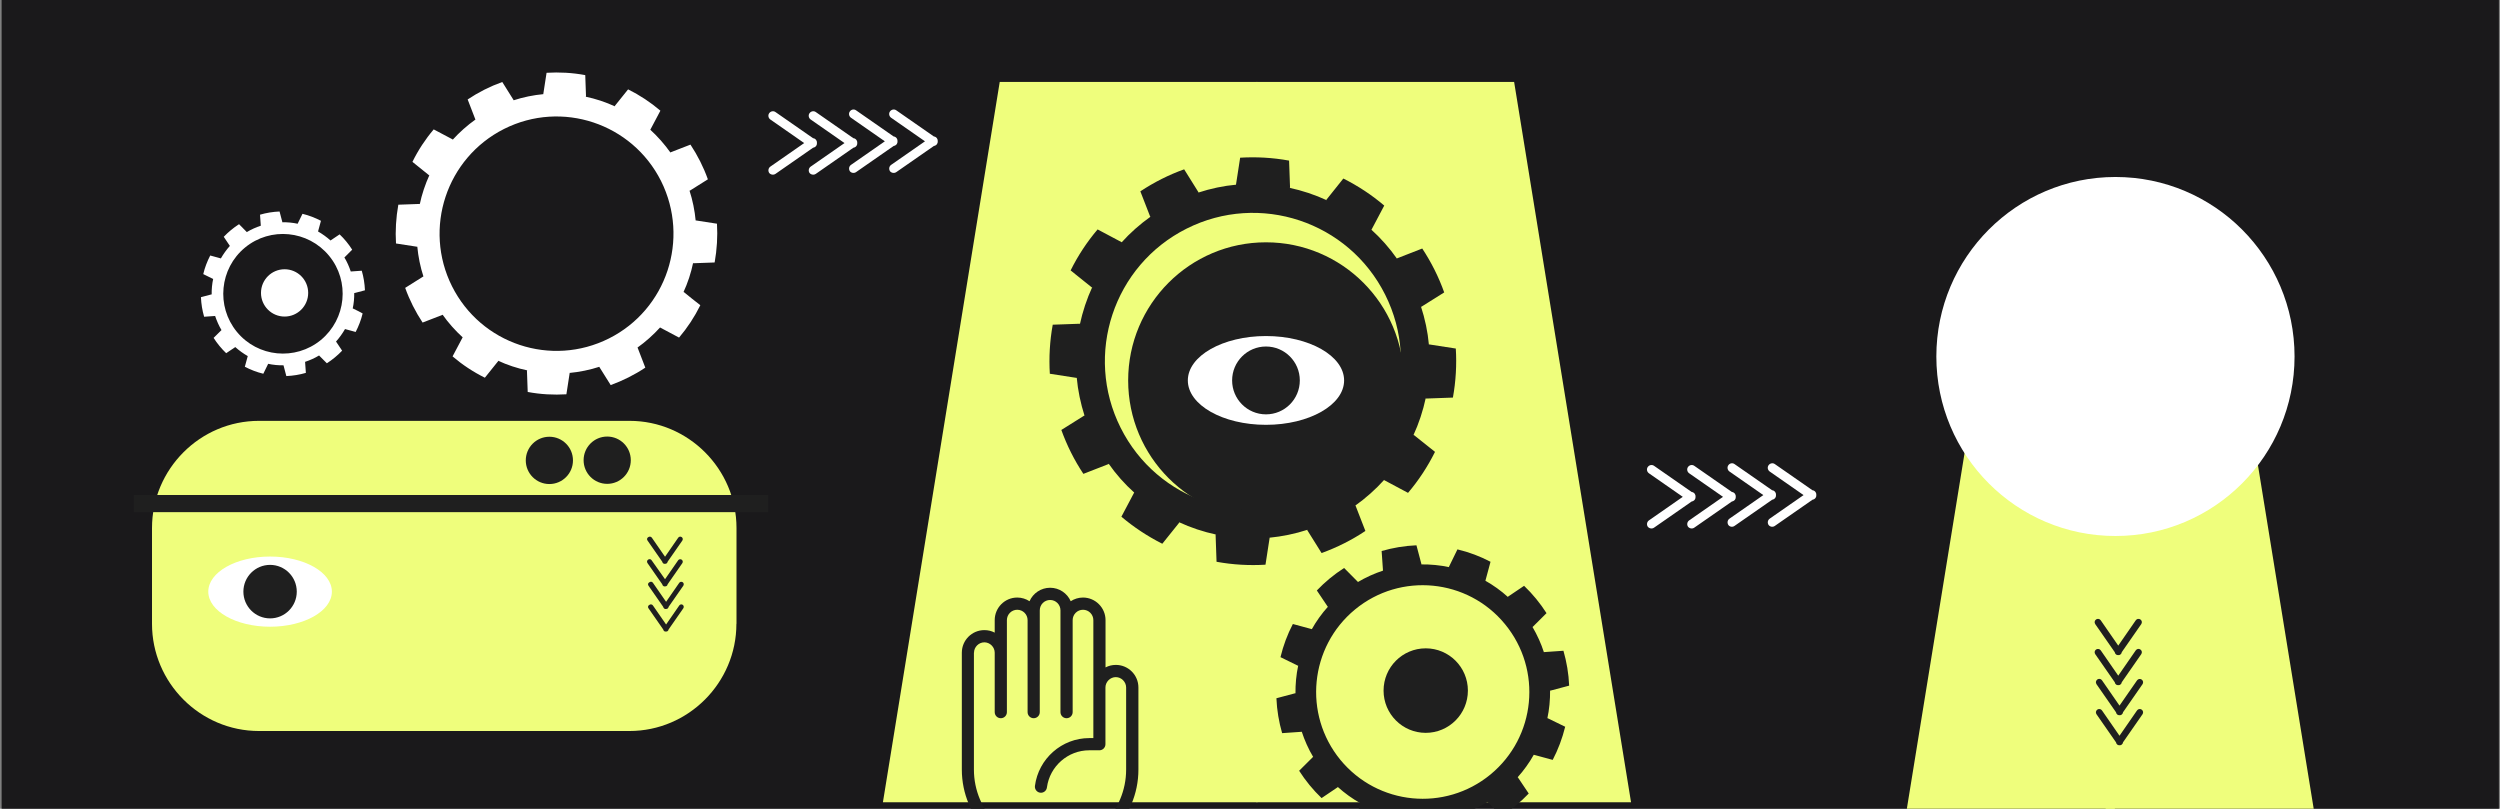 <svg xmlns="http://www.w3.org/2000/svg" width="915" height="296" viewBox="0 0 915 296" fill="none"><rect x="0" y="0" width="915" height="296" fill="#808080" stroke="none"/><g clip-path="url(#clip0_12476_8588)"><path d="M558.734 74.745H47.633V241.618H558.734V74.745Z" fill="#1F1F1F"></path><path d="M266.125 206.959L260.745 199.225C260.709 198.977 260.568 198.764 260.355 198.587C260.178 198.445 259.966 198.409 259.754 198.445C259.541 198.445 259.329 198.48 259.152 198.587C258.94 198.729 258.798 198.977 258.763 199.225L253.383 206.959C253.099 207.385 253.206 207.952 253.595 208.236C254.02 208.52 254.586 208.413 254.869 207.988L259.683 201.035L264.497 207.988C264.78 208.413 265.346 208.52 265.771 208.236C266.302 207.952 266.408 207.385 266.125 206.959Z" fill="#1F1F1F"></path><path d="M266.125 215.224L260.745 207.491C260.709 207.243 260.568 207.03 260.355 206.852C260.178 206.711 259.966 206.675 259.754 206.711C259.541 206.711 259.329 206.746 259.152 206.852C258.94 206.994 258.798 207.243 258.763 207.491L253.383 215.224C253.099 215.65 253.206 216.218 253.595 216.502C254.02 216.785 254.586 216.679 254.869 216.289L259.683 209.336L264.497 216.289C264.78 216.714 265.346 216.821 265.771 216.502C266.302 216.218 266.408 215.65 266.125 215.224Z" fill="#1F1F1F"></path><path d="M266.478 223.525L261.098 215.792C261.063 215.543 260.921 215.331 260.709 215.153C260.532 215.011 260.32 214.976 260.107 215.011C259.895 215.011 259.682 215.047 259.506 215.153C259.293 215.295 259.152 215.543 259.116 215.792L253.736 223.525C253.453 223.951 253.559 224.519 253.984 224.802C254.409 225.086 254.975 224.98 255.258 224.589L260.072 217.636L264.886 224.589C265.169 225.015 265.735 225.122 266.16 224.802C266.655 224.519 266.761 223.915 266.478 223.525Z" fill="#1F1F1F"></path><path d="M266.478 231.791L261.098 224.057C261.063 223.809 260.921 223.596 260.709 223.419C260.532 223.277 260.32 223.241 260.107 223.277C259.895 223.277 259.682 223.312 259.506 223.419C259.293 223.561 259.152 223.809 259.116 224.057L253.736 231.791C253.453 232.217 253.559 232.784 253.984 233.068C254.409 233.352 254.975 233.245 255.258 232.82L260.072 225.867L264.886 232.82C265.169 233.245 265.735 233.352 266.16 233.068C266.655 232.784 266.761 232.217 266.478 231.791Z" fill="#1F1F1F"></path><path d="M209.707 174.641C214.476 174.641 218.343 170.766 218.343 165.985C218.343 161.205 214.476 157.33 209.707 157.33C204.937 157.33 201.07 161.205 201.07 165.985C201.07 170.766 204.937 174.641 209.707 174.641Z" fill="#1F1F1F"></path><path d="M924.893 -1.171H0.416V296.745H924.893V-1.171Z" fill="#1A191B"></path><path d="M269.524 228.315C269.524 249.883 251.932 267.549 230.377 267.549H94.779C73.259 267.549 55.633 249.919 55.633 228.315V193.266C55.633 171.697 73.224 154.031 94.779 154.031H230.412C251.932 154.031 269.559 171.662 269.559 193.266V228.315H269.524Z" fill="#EFFE7C"></path><path d="M237.349 222.639L242.729 230.372C242.765 230.62 242.906 230.833 243.119 231.011C243.296 231.153 243.508 231.188 243.72 231.152C243.933 231.152 244.145 231.117 244.322 231.011C244.534 230.869 244.676 230.62 244.711 230.372L250.091 222.639C250.375 222.213 250.268 221.645 249.879 221.362C249.454 221.078 248.888 221.184 248.605 221.61L243.791 228.563L238.977 221.61C238.694 221.184 238.128 221.078 237.703 221.362C237.137 221.645 237.031 222.213 237.349 222.639Z" fill="#1F1F1F"></path><path d="M237.349 214.373L242.729 222.106C242.765 222.355 242.906 222.568 243.119 222.745C243.296 222.887 243.508 222.922 243.72 222.887C243.933 222.887 244.145 222.851 244.322 222.745C244.534 222.603 244.676 222.355 244.711 222.106L250.091 214.373C250.375 213.947 250.268 213.38 249.879 213.096C249.454 212.812 248.888 212.918 248.605 213.309L243.791 220.262L238.977 213.309C238.694 212.883 238.128 212.777 237.703 213.096C237.137 213.38 237.031 213.947 237.349 214.373Z" fill="#1F1F1F"></path><path d="M236.996 206.107L242.376 213.841C242.411 214.089 242.553 214.302 242.765 214.479C242.942 214.621 243.154 214.657 243.367 214.621C243.579 214.621 243.792 214.586 243.969 214.479C244.181 214.337 244.322 214.089 244.358 213.841L249.738 206.107C250.021 205.682 249.915 205.114 249.49 204.83C249.065 204.546 248.499 204.653 248.216 205.043L243.402 211.996L238.482 205.043C238.199 204.617 237.633 204.511 237.208 204.83C236.783 205.114 236.677 205.682 236.996 206.107Z" fill="#1F1F1F"></path><path d="M236.996 197.842L242.376 205.575C242.411 205.824 242.553 206.036 242.765 206.214C242.942 206.356 243.154 206.391 243.367 206.356C243.579 206.356 243.791 206.32 243.968 206.214C244.181 206.072 244.322 205.824 244.358 205.575L249.738 197.842C250.021 197.416 249.915 196.848 249.49 196.565C249.065 196.281 248.499 196.387 248.216 196.813L243.402 203.766L238.588 196.813C238.305 196.387 237.739 196.281 237.314 196.565C236.783 196.848 236.677 197.416 236.996 197.842Z" fill="#1F1F1F"></path><path d="M281.133 181.169H49.014V187.448H281.133V181.169Z" fill="#1F1F1F"></path><path d="M98.85 229.379C111.341 229.379 121.467 223.629 121.467 216.537C121.467 209.445 111.341 203.695 98.85 203.695C86.359 203.695 76.232 209.445 76.232 216.537C76.232 223.629 86.359 229.379 98.85 229.379Z" fill="white"></path><path d="M98.849 226.328C104.244 226.328 108.618 221.945 108.618 216.537C108.618 211.13 104.244 206.746 98.849 206.746C93.454 206.746 89.08 211.13 89.08 216.537C89.08 221.945 93.454 226.328 98.849 226.328Z" fill="#1F1F1F"></path><path d="M222.236 177.089C227.006 177.089 230.872 173.214 230.872 168.433C230.872 163.653 227.006 159.777 222.236 159.777C217.466 159.777 213.6 163.653 213.6 168.433C213.6 173.214 217.466 177.089 222.236 177.089Z" fill="#1F1F1F"></path><path d="M201.07 177.16C205.84 177.16 209.706 173.285 209.706 168.504C209.706 163.724 205.84 159.849 201.07 159.849C196.3 159.849 192.434 163.724 192.434 168.504C192.434 173.285 196.3 177.16 201.07 177.16Z" fill="#1F1F1F"></path><path d="M250.234 106.849C250.198 106.92 250.128 106.991 250.092 107.062C251.72 103.55 252.924 99.896 253.703 96.101C253.703 96.172 253.703 96.243 253.703 96.349C256.322 96.243 258.941 96.172 261.56 96.065C262.41 91.276 262.693 86.522 262.41 81.875C259.826 81.485 257.242 81.059 254.623 80.669C254.623 80.74 254.623 80.776 254.623 80.811C254.269 77.086 253.526 73.326 252.322 69.637C252.358 69.707 252.393 69.743 252.428 69.814C254.658 68.43 256.888 67.011 259.083 65.628C257.49 61.158 255.331 56.901 252.711 52.928C250.269 53.886 247.827 54.808 245.385 55.766C245.42 55.837 245.456 55.872 245.456 55.943C243.226 52.786 240.677 49.913 237.916 47.394C237.952 47.429 237.987 47.465 238.023 47.465C239.261 45.124 240.5 42.818 241.704 40.512C238.129 37.461 234.165 34.836 229.882 32.708C228.254 34.765 226.59 36.823 224.962 38.845C225.033 38.88 225.104 38.916 225.174 38.986C221.67 37.355 218.025 36.149 214.237 35.368C214.308 35.368 214.414 35.368 214.485 35.368C214.379 32.743 214.308 30.118 214.202 27.493C209.459 26.606 204.716 26.358 200.044 26.641C199.655 29.231 199.23 31.856 198.841 34.446C198.876 34.446 198.947 34.446 198.982 34.446C195.23 34.8 191.514 35.545 187.833 36.752C187.904 36.716 187.939 36.681 188.01 36.681C186.629 34.446 185.214 32.211 183.833 30.011C179.373 31.608 175.091 33.772 171.162 36.397C172.118 38.845 173.073 41.292 173.993 43.74C174.064 43.705 174.1 43.669 174.17 43.634C171.02 45.869 168.153 48.423 165.64 51.19C165.676 51.154 165.711 51.119 165.711 51.048C163.375 49.806 161.074 48.565 158.738 47.358C155.694 50.941 153.075 54.915 150.951 59.242C153.004 60.874 155.057 62.542 157.075 64.174C157.11 64.103 157.146 64.032 157.216 63.961C155.624 67.473 154.385 71.126 153.606 74.887C153.606 74.816 153.606 74.709 153.641 74.638C151.022 74.745 148.403 74.816 145.784 74.922C144.934 79.711 144.651 84.465 144.934 89.112C147.518 89.502 150.137 89.928 152.721 90.318C152.721 90.283 152.721 90.212 152.721 90.176C153.075 93.937 153.818 97.662 155.022 101.351C154.986 101.28 154.951 101.244 154.951 101.173C152.721 102.557 150.491 103.976 148.297 105.359C149.89 109.829 152.049 114.086 154.668 118.059C157.11 117.102 159.552 116.144 161.995 115.221C161.959 115.15 161.924 115.115 161.888 115.044C164.118 118.201 166.667 121.039 169.428 123.558C169.392 123.522 169.357 123.522 169.321 123.487C168.083 125.828 166.844 128.134 165.64 130.44C169.215 133.491 173.179 136.116 177.462 138.244C179.09 136.187 180.754 134.129 182.382 132.107C182.311 132.072 182.24 132.001 182.17 131.965C185.674 133.597 189.319 134.803 193.107 135.584C193.036 135.584 192.965 135.584 192.859 135.584C192.965 138.209 193.036 140.834 193.142 143.459C197.885 144.346 202.628 144.594 207.3 144.311C207.689 141.721 208.114 139.131 208.503 136.506C208.468 136.506 208.397 136.506 208.362 136.506C212.114 136.151 215.83 135.406 219.511 134.2C219.44 134.236 219.405 134.271 219.334 134.271C220.715 136.506 222.13 138.706 223.511 140.94C227.971 139.309 232.253 137.18 236.182 134.555C235.226 132.107 234.306 129.66 233.351 127.212C233.28 127.247 233.244 127.283 233.174 127.318C236.324 125.083 239.155 122.529 241.668 119.762C241.633 119.798 241.598 119.833 241.598 119.869C243.934 121.11 246.234 122.352 248.535 123.558C251.579 119.975 254.198 116.002 256.322 111.709C254.304 110.149 252.251 108.517 250.234 106.849ZM222.874 123.877C201.743 134.484 176.046 125.935 165.428 104.756C154.845 83.578 163.375 57.824 184.506 47.181C205.636 36.574 231.333 45.124 241.951 66.266C252.535 87.516 244.004 113.27 222.874 123.877Z" fill="white"></path><path d="M129.113 112.88C129.113 112.916 129.077 112.951 129.077 112.987C129.502 111.071 129.679 109.085 129.644 107.133C129.644 107.169 129.644 107.204 129.679 107.275C130.989 106.921 132.263 106.601 133.573 106.247C133.466 103.763 133.077 101.387 132.405 99.081C131.06 99.187 129.75 99.258 128.405 99.365C128.405 99.4 128.405 99.436 128.405 99.436C127.803 97.626 127.025 95.817 125.998 94.15C126.033 94.185 126.033 94.185 126.069 94.221C127.025 93.263 127.98 92.341 128.9 91.383C127.591 89.325 126.069 87.445 124.299 85.778C123.202 86.523 122.069 87.268 120.972 88.013C121.007 88.048 121.007 88.048 121.043 88.084C119.592 86.771 117.999 85.636 116.335 84.678C116.371 84.678 116.371 84.713 116.406 84.713C116.76 83.401 117.114 82.124 117.468 80.811C115.344 79.712 113.079 78.825 110.708 78.257C110.106 79.463 109.539 80.669 108.938 81.876C108.973 81.876 109.009 81.911 109.044 81.911C107.133 81.485 105.151 81.308 103.204 81.343C103.239 81.343 103.275 81.343 103.345 81.308C102.991 79.995 102.673 78.718 102.319 77.406C99.841 77.512 97.47 77.902 95.169 78.576C95.275 79.924 95.346 81.237 95.452 82.585C95.488 82.585 95.488 82.585 95.523 82.585C93.718 83.188 91.913 83.969 90.249 84.997C90.285 84.962 90.285 84.962 90.32 84.926C89.364 83.969 88.444 83.011 87.489 82.053C85.436 83.365 83.56 84.926 81.896 86.665C82.639 87.764 83.383 88.9 84.126 89.999C84.161 89.964 84.161 89.964 84.197 89.928C82.887 91.383 81.755 92.979 80.799 94.646C80.799 94.611 80.834 94.611 80.834 94.576C79.525 94.221 78.251 93.866 76.941 93.511C75.844 95.64 74.959 97.91 74.392 100.322C75.596 100.925 76.799 101.493 78.003 102.096C78.003 102.061 78.038 102.025 78.038 101.99C77.613 103.905 77.436 105.892 77.472 107.843C77.472 107.807 77.472 107.772 77.436 107.737C76.127 108.091 74.853 108.411 73.543 108.765C73.649 111.249 74.038 113.625 74.711 115.931C76.056 115.825 77.401 115.754 78.711 115.647C78.711 115.612 78.711 115.612 78.711 115.576C79.312 117.386 80.091 119.195 81.118 120.898C81.082 120.862 81.082 120.827 81.047 120.827C80.091 121.784 79.135 122.707 78.18 123.665C79.489 125.722 81.047 127.602 82.781 129.27C83.878 128.525 85.011 127.78 86.108 127.035C86.073 126.999 86.073 126.999 86.037 126.964C87.489 128.276 89.081 129.412 90.745 130.369C90.709 130.369 90.709 130.369 90.674 130.334C90.32 131.646 89.966 132.923 89.612 134.236C91.736 135.336 94.001 136.223 96.373 136.79C96.974 135.584 97.541 134.378 98.142 133.172C98.107 133.172 98.072 133.136 98.036 133.136C99.948 133.562 101.93 133.739 103.876 133.704C103.841 133.704 103.806 133.704 103.77 133.739C104.124 135.052 104.443 136.329 104.797 137.642C107.274 137.535 109.646 137.145 111.946 136.471C111.84 135.123 111.769 133.775 111.663 132.462C111.628 132.462 111.628 132.462 111.592 132.462C113.398 131.859 115.203 131.079 116.866 130.05C116.831 130.086 116.831 130.086 116.795 130.121C117.751 131.079 118.671 132.037 119.627 132.959C121.68 131.646 123.556 130.086 125.219 128.347C124.476 127.248 123.733 126.112 122.99 125.013C122.954 125.048 122.954 125.048 122.919 125.084C124.228 123.629 125.361 122.033 126.317 120.365C126.317 120.401 126.281 120.401 126.281 120.436C127.591 120.791 128.865 121.146 130.175 121.501C131.272 119.372 132.157 117.102 132.723 114.725C131.52 114.051 130.316 113.448 129.113 112.88ZM117.433 124.445C108.088 132.108 94.32 130.76 86.674 121.43C79.029 112.1 80.374 98.265 89.683 90.602C98.992 82.94 112.76 84.288 120.441 93.618C128.122 102.947 126.741 116.747 117.433 124.445Z" fill="white"></path><path d="M104.16 115.86C108.929 115.86 112.796 111.985 112.796 107.204C112.796 102.424 108.929 98.548 104.16 98.548C99.39 98.548 95.523 102.424 95.523 107.204C95.523 111.985 99.39 115.86 104.16 115.86Z" fill="white"></path><path d="M328.031 63.003L341.8 53.425C342.224 53.354 342.649 53.141 342.932 52.751C343.145 52.432 343.251 52.077 343.216 51.687C343.251 51.332 343.145 50.942 342.932 50.622C342.649 50.232 342.26 49.984 341.8 49.948L328.031 40.37C327.288 39.838 326.261 40.051 325.73 40.796C325.2 41.541 325.412 42.57 326.155 43.102L338.543 51.722L326.155 60.343C325.412 60.875 325.235 61.868 325.73 62.648C326.261 63.322 327.288 63.5 328.031 63.003Z" fill="white"></path><path d="M313.306 63.003L327.075 53.425C327.5 53.354 327.924 53.141 328.207 52.751C328.42 52.432 328.526 52.077 328.491 51.687C328.526 51.332 328.42 50.942 328.207 50.622C327.924 50.232 327.535 49.984 327.075 49.948L313.306 40.37C312.563 39.838 311.537 40.051 311.041 40.796C310.51 41.541 310.722 42.57 311.466 43.102L323.854 51.722L311.466 60.343C310.722 60.875 310.545 61.868 311.041 62.648C311.537 63.322 312.563 63.5 313.306 63.003Z" fill="white"></path><path d="M298.582 63.642L312.35 54.064C312.775 53.993 313.2 53.78 313.483 53.39C313.695 53.07 313.802 52.716 313.766 52.325C313.802 51.971 313.695 51.58 313.483 51.261C313.2 50.871 312.811 50.623 312.35 50.587L298.582 41.009C297.839 40.477 296.812 40.69 296.281 41.435C295.75 42.18 295.963 43.208 296.706 43.74L309.094 52.361L296.706 60.981C295.963 61.513 295.786 62.542 296.281 63.287C296.812 63.961 297.839 64.138 298.582 63.642Z" fill="white"></path><path d="M283.822 63.642L297.591 54.064C298.015 53.993 298.44 53.78 298.723 53.39C298.936 53.07 299.042 52.716 299.007 52.325C299.042 51.971 298.936 51.58 298.723 51.261C298.44 50.871 298.051 50.623 297.591 50.587L283.822 41.009C283.079 40.477 282.052 40.69 281.521 41.435C280.991 42.18 281.203 43.208 281.946 43.74L294.334 52.361L281.946 60.981C281.203 61.513 281.026 62.542 281.521 63.287C282.052 63.961 283.079 64.138 283.822 63.642Z" fill="white"></path><path d="M649.593 192.485L663.361 182.907C663.786 182.836 664.211 182.623 664.494 182.233C664.706 181.914 664.812 181.559 664.777 181.169C664.812 180.814 664.706 180.424 664.494 180.104C664.211 179.714 663.821 179.466 663.361 179.43L649.593 169.852C648.849 169.32 647.823 169.533 647.292 170.278C646.761 171.023 646.973 172.052 647.717 172.584L660.105 181.204L647.717 189.824C646.973 190.357 646.796 191.35 647.292 192.13C647.823 192.84 648.849 193.017 649.593 192.485Z" fill="white"></path><path d="M634.834 192.485L648.602 182.907C649.027 182.836 649.452 182.623 649.735 182.233C649.947 181.914 650.053 181.559 650.018 181.169C650.053 180.814 649.947 180.424 649.735 180.104C649.452 179.714 649.062 179.466 648.602 179.43L634.834 169.852C634.09 169.32 633.064 169.533 632.568 170.278C632.037 171.023 632.25 172.052 632.993 172.584L645.381 181.204L632.993 189.824C632.25 190.357 632.073 191.35 632.568 192.13C633.064 192.84 634.09 193.017 634.834 192.485Z" fill="white"></path><path d="M620.109 193.124L633.878 183.546C634.303 183.475 634.727 183.262 635.01 182.872C635.223 182.552 635.329 182.198 635.294 181.807C635.329 181.453 635.223 181.062 635.01 180.743C634.727 180.353 634.338 180.105 633.878 180.069L620.109 170.491C619.366 169.959 618.34 170.172 617.809 170.917C617.278 171.662 617.49 172.69 618.233 173.222L630.622 181.843L618.233 190.463C617.49 190.995 617.313 192.024 617.809 192.769C618.34 193.443 619.366 193.656 620.109 193.124Z" fill="white"></path><path d="M605.385 193.124L619.153 183.546C619.578 183.475 620.003 183.262 620.286 182.872C620.498 182.552 620.604 182.198 620.569 181.807C620.604 181.453 620.498 181.062 620.286 180.743C620.003 180.353 619.613 180.105 619.153 180.069L605.385 170.491C604.641 169.959 603.615 170.172 603.084 170.917C602.553 171.662 602.765 172.69 603.509 173.222L615.897 181.843L603.509 190.463C602.765 190.995 602.588 192.024 603.084 192.769C603.615 193.443 604.641 193.656 605.385 193.124Z" fill="white"></path><path d="M596.961 293.623H459.877V29.976H554.169L596.961 293.623Z" fill="#EFFE7C"></path><path d="M323.146 293.623H460.195V29.976H365.903L323.146 293.623Z" fill="#EFFE7C"></path><path d="M463.346 189.789C491.202 189.789 513.783 167.157 513.783 139.238C513.783 111.319 491.202 88.686 463.346 88.686C435.49 88.686 412.908 111.319 412.908 139.238C412.908 167.157 435.49 189.789 463.346 189.789Z" fill="#1F1F1F"></path><path d="M517.428 159.175C517.357 159.281 517.322 159.352 517.251 159.423C519.304 154.989 520.826 150.341 521.852 145.552C521.852 145.659 521.852 145.765 521.817 145.872C525.144 145.765 528.436 145.623 531.763 145.517C532.86 139.486 533.179 133.456 532.825 127.567C529.533 127.07 526.277 126.573 522.985 126.041C522.985 126.112 522.985 126.183 522.985 126.219C522.56 121.465 521.569 116.747 520.047 112.1C520.083 112.171 520.118 112.242 520.153 112.313C522.95 110.539 525.781 108.801 528.577 107.027C526.56 101.351 523.835 95.959 520.543 90.957C517.463 92.163 514.349 93.369 511.269 94.575C511.305 94.646 511.34 94.717 511.376 94.788C508.579 90.78 505.358 87.161 501.819 83.969C501.854 84.004 501.925 84.039 501.961 84.075C503.518 81.13 505.075 78.186 506.633 75.242C502.102 71.375 497.111 68.076 491.661 65.344C489.572 67.934 487.484 70.524 485.431 73.149C485.502 73.184 485.608 73.255 485.679 73.326C481.255 71.269 476.618 69.743 471.84 68.714C471.946 68.714 472.052 68.714 472.158 68.75C472.052 65.415 471.91 62.116 471.804 58.782C465.787 57.682 459.77 57.362 453.894 57.717C453.399 61.016 452.868 64.28 452.372 67.579C452.443 67.579 452.514 67.579 452.549 67.579C447.807 68.005 443.099 68.998 438.462 70.524C438.533 70.488 438.604 70.453 438.675 70.417C436.905 67.579 435.171 64.777 433.401 61.974C427.738 63.996 422.358 66.728 417.367 70.027C418.57 73.113 419.774 76.235 420.977 79.321C421.048 79.286 421.119 79.25 421.225 79.215C417.225 82.053 413.615 85.246 410.43 88.793C410.465 88.722 410.5 88.687 410.536 88.651C407.598 87.09 404.66 85.529 401.722 83.969C397.864 88.509 394.537 93.547 391.847 98.974C394.431 101.067 397.015 103.16 399.634 105.218C399.705 105.111 399.74 105.04 399.811 104.969C397.758 109.404 396.236 114.051 395.21 118.805C395.21 118.698 395.21 118.592 395.245 118.485C391.918 118.592 388.626 118.734 385.299 118.84C384.202 124.871 383.884 130.901 384.237 136.79C387.529 137.287 390.821 137.819 394.077 138.316C394.077 138.245 394.077 138.174 394.077 138.138C394.502 142.892 395.493 147.61 396.98 152.293C396.944 152.222 396.909 152.151 396.873 152.08C394.042 153.853 391.246 155.627 388.449 157.365C390.502 163.041 393.192 168.433 396.519 173.435C399.599 172.229 402.678 171.023 405.793 169.817C405.757 169.746 405.722 169.675 405.687 169.604C408.483 173.613 411.704 177.231 415.243 180.388C415.208 180.353 415.137 180.317 415.102 180.282C413.544 183.226 411.987 186.171 410.43 189.115C414.96 192.946 419.986 196.281 425.402 199.013C427.49 196.423 429.578 193.833 431.631 191.244C431.56 191.173 431.454 191.137 431.383 191.066C435.808 193.124 440.444 194.649 445.223 195.678C445.116 195.678 445.01 195.678 444.904 195.642C445.01 198.977 445.152 202.276 445.258 205.611C451.275 206.711 457.292 207.03 463.168 206.675C463.663 203.376 464.194 200.112 464.69 196.813C464.619 196.813 464.584 196.813 464.513 196.813C469.256 196.352 473.963 195.394 478.635 193.869C478.565 193.904 478.494 193.94 478.423 193.975C480.193 196.778 481.927 199.616 483.697 202.418C489.36 200.361 494.74 197.665 499.731 194.33C498.527 191.244 497.324 188.157 496.12 185.036C496.05 185.071 495.979 185.107 495.908 185.142C499.908 182.304 503.518 179.076 506.668 175.564C506.633 175.599 506.597 175.67 506.562 175.706C509.5 177.267 512.437 178.828 515.34 180.388C519.198 175.848 522.49 170.846 525.215 165.383C522.631 163.361 520.047 161.268 517.428 159.175ZM482.847 180.743C456.089 194.188 423.561 183.368 410.146 156.549C396.732 129.766 407.527 97.129 434.286 83.685C461.009 70.24 493.572 81.059 506.987 107.878C520.401 134.662 509.57 167.298 482.847 180.743Z" fill="#1F1F1F"></path><path d="M463.345 155.485C479.14 155.485 491.944 148.211 491.944 139.238C491.944 130.264 479.14 122.99 463.345 122.99C447.55 122.99 434.746 130.264 434.746 139.238C434.746 148.211 447.55 155.485 463.345 155.485Z" fill="white"></path><path d="M463.345 151.654C470.187 151.654 475.733 146.095 475.733 139.238C475.733 132.381 470.187 126.822 463.345 126.822C456.503 126.822 450.957 132.381 450.957 139.238C450.957 146.095 456.503 151.654 463.345 151.654Z" fill="#1F1F1F"></path><path d="M566.38 262.831C566.344 262.902 566.344 262.973 566.309 263.044C567.052 259.603 567.371 256.091 567.335 252.579C567.335 252.65 567.371 252.721 567.371 252.792C569.671 252.189 572.007 251.586 574.308 250.947C574.131 246.513 573.388 242.256 572.22 238.176C569.848 238.354 567.441 238.496 565.07 238.673C565.07 238.709 565.07 238.78 565.105 238.815C564.044 235.551 562.628 232.394 560.823 229.343C560.858 229.379 560.893 229.45 560.929 229.485C562.628 227.782 564.327 226.115 566.026 224.412C563.69 220.758 560.929 217.388 557.814 214.408C555.832 215.757 553.85 217.069 551.868 218.417C551.903 218.453 551.939 218.524 551.974 218.559C549.355 216.182 546.523 214.16 543.55 212.493C543.585 212.528 543.621 212.528 543.656 212.564C544.293 210.258 544.895 207.952 545.532 205.611C541.745 203.624 537.71 202.099 533.427 201.07C532.365 203.234 531.339 205.362 530.277 207.526C530.348 207.562 530.418 207.562 530.489 207.597C527.056 206.852 523.552 206.533 520.048 206.569C520.119 206.569 520.189 206.533 520.26 206.533C519.658 204.227 519.021 201.886 518.42 199.58C513.995 199.757 509.748 200.502 505.678 201.673C505.855 204.05 505.996 206.462 506.173 208.839C506.208 208.839 506.279 208.839 506.315 208.803C503.058 209.868 499.908 211.287 496.864 213.096C496.9 213.06 496.97 213.025 497.006 212.989C495.307 211.287 493.643 209.584 491.944 207.881C488.299 210.222 484.936 212.989 481.963 216.111C483.308 218.098 484.618 220.084 485.963 222.071C485.998 222.036 486.069 222 486.104 221.965C483.733 224.59 481.715 227.428 480.052 230.408C480.052 230.372 480.087 230.337 480.123 230.266C477.822 229.627 475.486 228.989 473.185 228.385C471.203 232.181 469.681 236.261 468.655 240.518C470.814 241.582 472.937 242.611 475.096 243.675C475.132 243.604 475.132 243.533 475.167 243.462C474.424 246.903 474.105 250.415 474.141 253.927C474.141 253.856 474.105 253.785 474.105 253.714C471.805 254.317 469.469 254.92 467.168 255.559C467.345 259.958 468.088 264.25 469.256 268.33C471.628 268.152 474.035 268.011 476.441 267.833C476.441 267.798 476.406 267.727 476.406 267.691C477.468 270.955 478.884 274.148 480.689 277.163C480.653 277.128 480.618 277.057 480.583 277.021C478.884 278.724 477.185 280.391 475.486 282.094C477.822 285.748 480.583 289.118 483.697 292.098C485.679 290.75 487.662 289.437 489.644 288.089C489.608 288.054 489.573 287.983 489.538 287.947C492.157 290.324 494.988 292.346 497.961 294.013C497.926 294.013 497.891 293.978 497.82 293.978C497.183 296.284 496.581 298.59 495.944 300.931C499.731 302.918 503.766 304.443 508.049 305.472C509.111 303.308 510.137 301.179 511.199 299.015C511.128 298.98 511.058 298.98 510.987 298.944C514.42 299.689 517.924 300.009 521.428 299.973C521.357 299.973 521.287 300.009 521.216 300.009C521.818 302.315 522.419 304.656 523.056 306.962C527.481 306.784 531.728 306.039 535.798 304.869C535.622 302.492 535.48 300.08 535.303 297.703C535.268 297.703 535.232 297.738 535.161 297.738C538.418 296.674 541.568 295.255 544.612 293.446C544.576 293.481 544.506 293.517 544.47 293.552C546.134 295.255 547.833 296.958 549.532 298.661C553.177 296.319 556.54 293.552 559.513 290.431C558.168 288.444 556.858 286.457 555.513 284.471C555.478 284.506 555.407 284.542 555.372 284.577C557.743 281.952 559.761 279.114 561.424 276.134C561.424 276.17 561.389 276.205 561.354 276.241C563.654 276.879 565.955 277.482 568.291 278.121C570.273 274.325 571.795 270.281 572.857 265.989C570.698 264.924 568.539 263.896 566.38 262.831ZM545.497 283.477C528.826 297.171 504.262 294.758 490.564 278.085C476.902 261.412 479.308 236.757 495.944 223.064C512.58 209.371 537.179 211.783 550.841 228.456C564.574 245.165 562.132 269.784 545.497 283.477Z" fill="#1F1F1F"></path><path d="M521.817 268.223C530.34 268.223 537.249 261.299 537.249 252.756C537.249 244.214 530.34 237.29 521.817 237.29C513.294 237.29 506.385 244.214 506.385 252.756C506.385 261.299 513.294 268.223 521.817 268.223Z" fill="#1F1F1F"></path><path d="M384.345 314.057C402.184 314.057 416.66 299.512 416.66 281.668V251.622C416.66 247.045 412.944 243.356 408.413 243.356C407.033 243.356 405.759 243.675 404.626 244.278V226.967C404.626 222.426 400.909 218.701 396.379 218.701C394.715 218.701 393.193 219.198 391.884 220.049C390.61 217.14 387.707 215.118 384.345 215.118C380.982 215.118 378.08 217.14 376.806 220.049C375.496 219.198 373.974 218.701 372.31 218.701C367.745 218.701 364.064 222.426 364.064 226.967V231.543C362.931 230.94 361.657 230.621 360.276 230.621C355.71 230.621 352.029 234.345 352.029 238.886V281.668C352.029 299.512 366.541 314.057 384.345 314.057ZM356.489 238.886C356.489 236.829 358.223 235.09 360.276 235.09C362.329 235.09 364.064 236.829 364.064 238.886V260.632C364.064 261.874 365.055 262.867 366.293 262.867C367.532 262.867 368.523 261.874 368.523 260.632C368.523 259.568 368.523 225.938 368.523 226.967C368.523 224.874 370.222 223.171 372.31 223.171C374.399 223.171 376.098 224.874 376.098 226.967V260.632C376.098 261.874 377.089 262.867 378.328 262.867C379.566 262.867 380.557 261.874 380.557 260.632V226.967V223.384C380.557 221.291 382.256 219.588 384.345 219.588C386.433 219.588 388.132 221.291 388.132 223.384V226.967V260.632C388.132 261.874 389.123 262.867 390.362 262.867C391.601 262.867 392.592 261.874 392.592 260.632V226.967C392.592 224.874 394.291 223.171 396.379 223.171C398.467 223.171 400.166 224.874 400.166 226.967C400.166 228.173 400.166 272.303 400.166 270.139H398.68C388.627 270.139 380.097 277.66 378.788 287.628C378.611 288.941 379.637 290.147 380.982 290.147C382.079 290.147 383.035 289.331 383.177 288.196C384.203 280.462 390.857 274.609 398.644 274.609H402.361C403.6 274.609 404.591 273.616 404.591 272.374V251.622C404.591 249.564 406.325 247.826 408.378 247.826C410.431 247.826 412.165 249.564 412.165 251.622V281.668C412.165 297.064 399.671 309.587 384.309 309.587C368.948 309.587 356.454 297.064 356.454 281.668V238.886H356.489Z" fill="#1F1F1F"></path><path d="M848.016 303.414H770.679V154.669H823.877L848.016 303.414Z" fill="#EFFE7C"></path><path d="M696.703 303.414H774.041V154.669H720.842L696.703 303.414Z" fill="#EFFE7C"></path><path d="M774.253 196.174C810.456 196.174 839.805 166.76 839.805 130.475C839.805 94.191 810.456 64.776 774.253 64.776C738.05 64.776 708.702 94.191 708.702 130.475C708.702 166.76 738.05 196.174 774.253 196.174Z" fill="white"></path><path d="M767.315 261.412L774.465 271.7C774.5 272.019 774.678 272.338 774.961 272.551C775.208 272.729 775.456 272.764 775.739 272.764C776.023 272.8 776.27 272.729 776.518 272.551C776.801 272.338 776.978 272.055 777.014 271.7L784.163 261.412C784.553 260.845 784.411 260.1 783.845 259.709C783.278 259.319 782.535 259.461 782.146 260.029L775.739 269.288L769.333 260.029C768.944 259.461 768.2 259.319 767.634 259.709C767.068 260.1 766.926 260.88 767.315 261.412Z" fill="#1F1F1F"></path><path d="M767.315 250.415L774.465 260.703C774.5 261.022 774.678 261.342 774.961 261.554C775.208 261.732 775.456 261.767 775.739 261.767C776.023 261.803 776.27 261.732 776.518 261.554C776.801 261.342 776.978 261.058 777.014 260.703L784.163 250.415C784.553 249.848 784.411 249.103 783.845 248.713C783.278 248.322 782.535 248.464 782.146 249.032L775.739 258.255L769.333 248.996C768.944 248.429 768.2 248.287 767.634 248.677C767.068 249.103 766.926 249.848 767.315 250.415Z" fill="#1F1F1F"></path><path d="M766.855 239.418L774.005 249.706C774.041 250.025 774.218 250.344 774.501 250.557C774.748 250.734 774.996 250.77 775.279 250.77C775.563 250.805 775.81 250.734 776.058 250.557C776.341 250.344 776.518 250.06 776.554 249.706L783.703 239.418C784.093 238.85 783.951 238.106 783.385 237.715C782.819 237.325 782.075 237.467 781.686 238.035L775.279 247.293L768.873 238.035C768.484 237.467 767.74 237.361 767.174 237.715C766.608 238.106 766.466 238.85 766.855 239.418Z" fill="#1F1F1F"></path><path d="M766.855 228.421L774.005 238.709C774.041 239.028 774.218 239.347 774.501 239.56C774.748 239.737 774.996 239.773 775.279 239.773C775.563 239.808 775.81 239.737 776.058 239.56C776.341 239.347 776.518 239.063 776.554 238.709L783.703 228.421C784.093 227.853 783.951 227.108 783.385 226.718C782.819 226.328 782.075 226.47 781.686 227.038L775.279 236.296L768.873 227.038C768.484 226.47 767.74 226.328 767.174 226.718C766.608 227.108 766.466 227.853 766.855 228.421Z" fill="#1F1F1F"></path></g><defs><clipPath id="clip0_12476_8588"><rect width="914" height="296" fill="white" transform="translate(0.594)"></rect></clipPath></defs></svg>